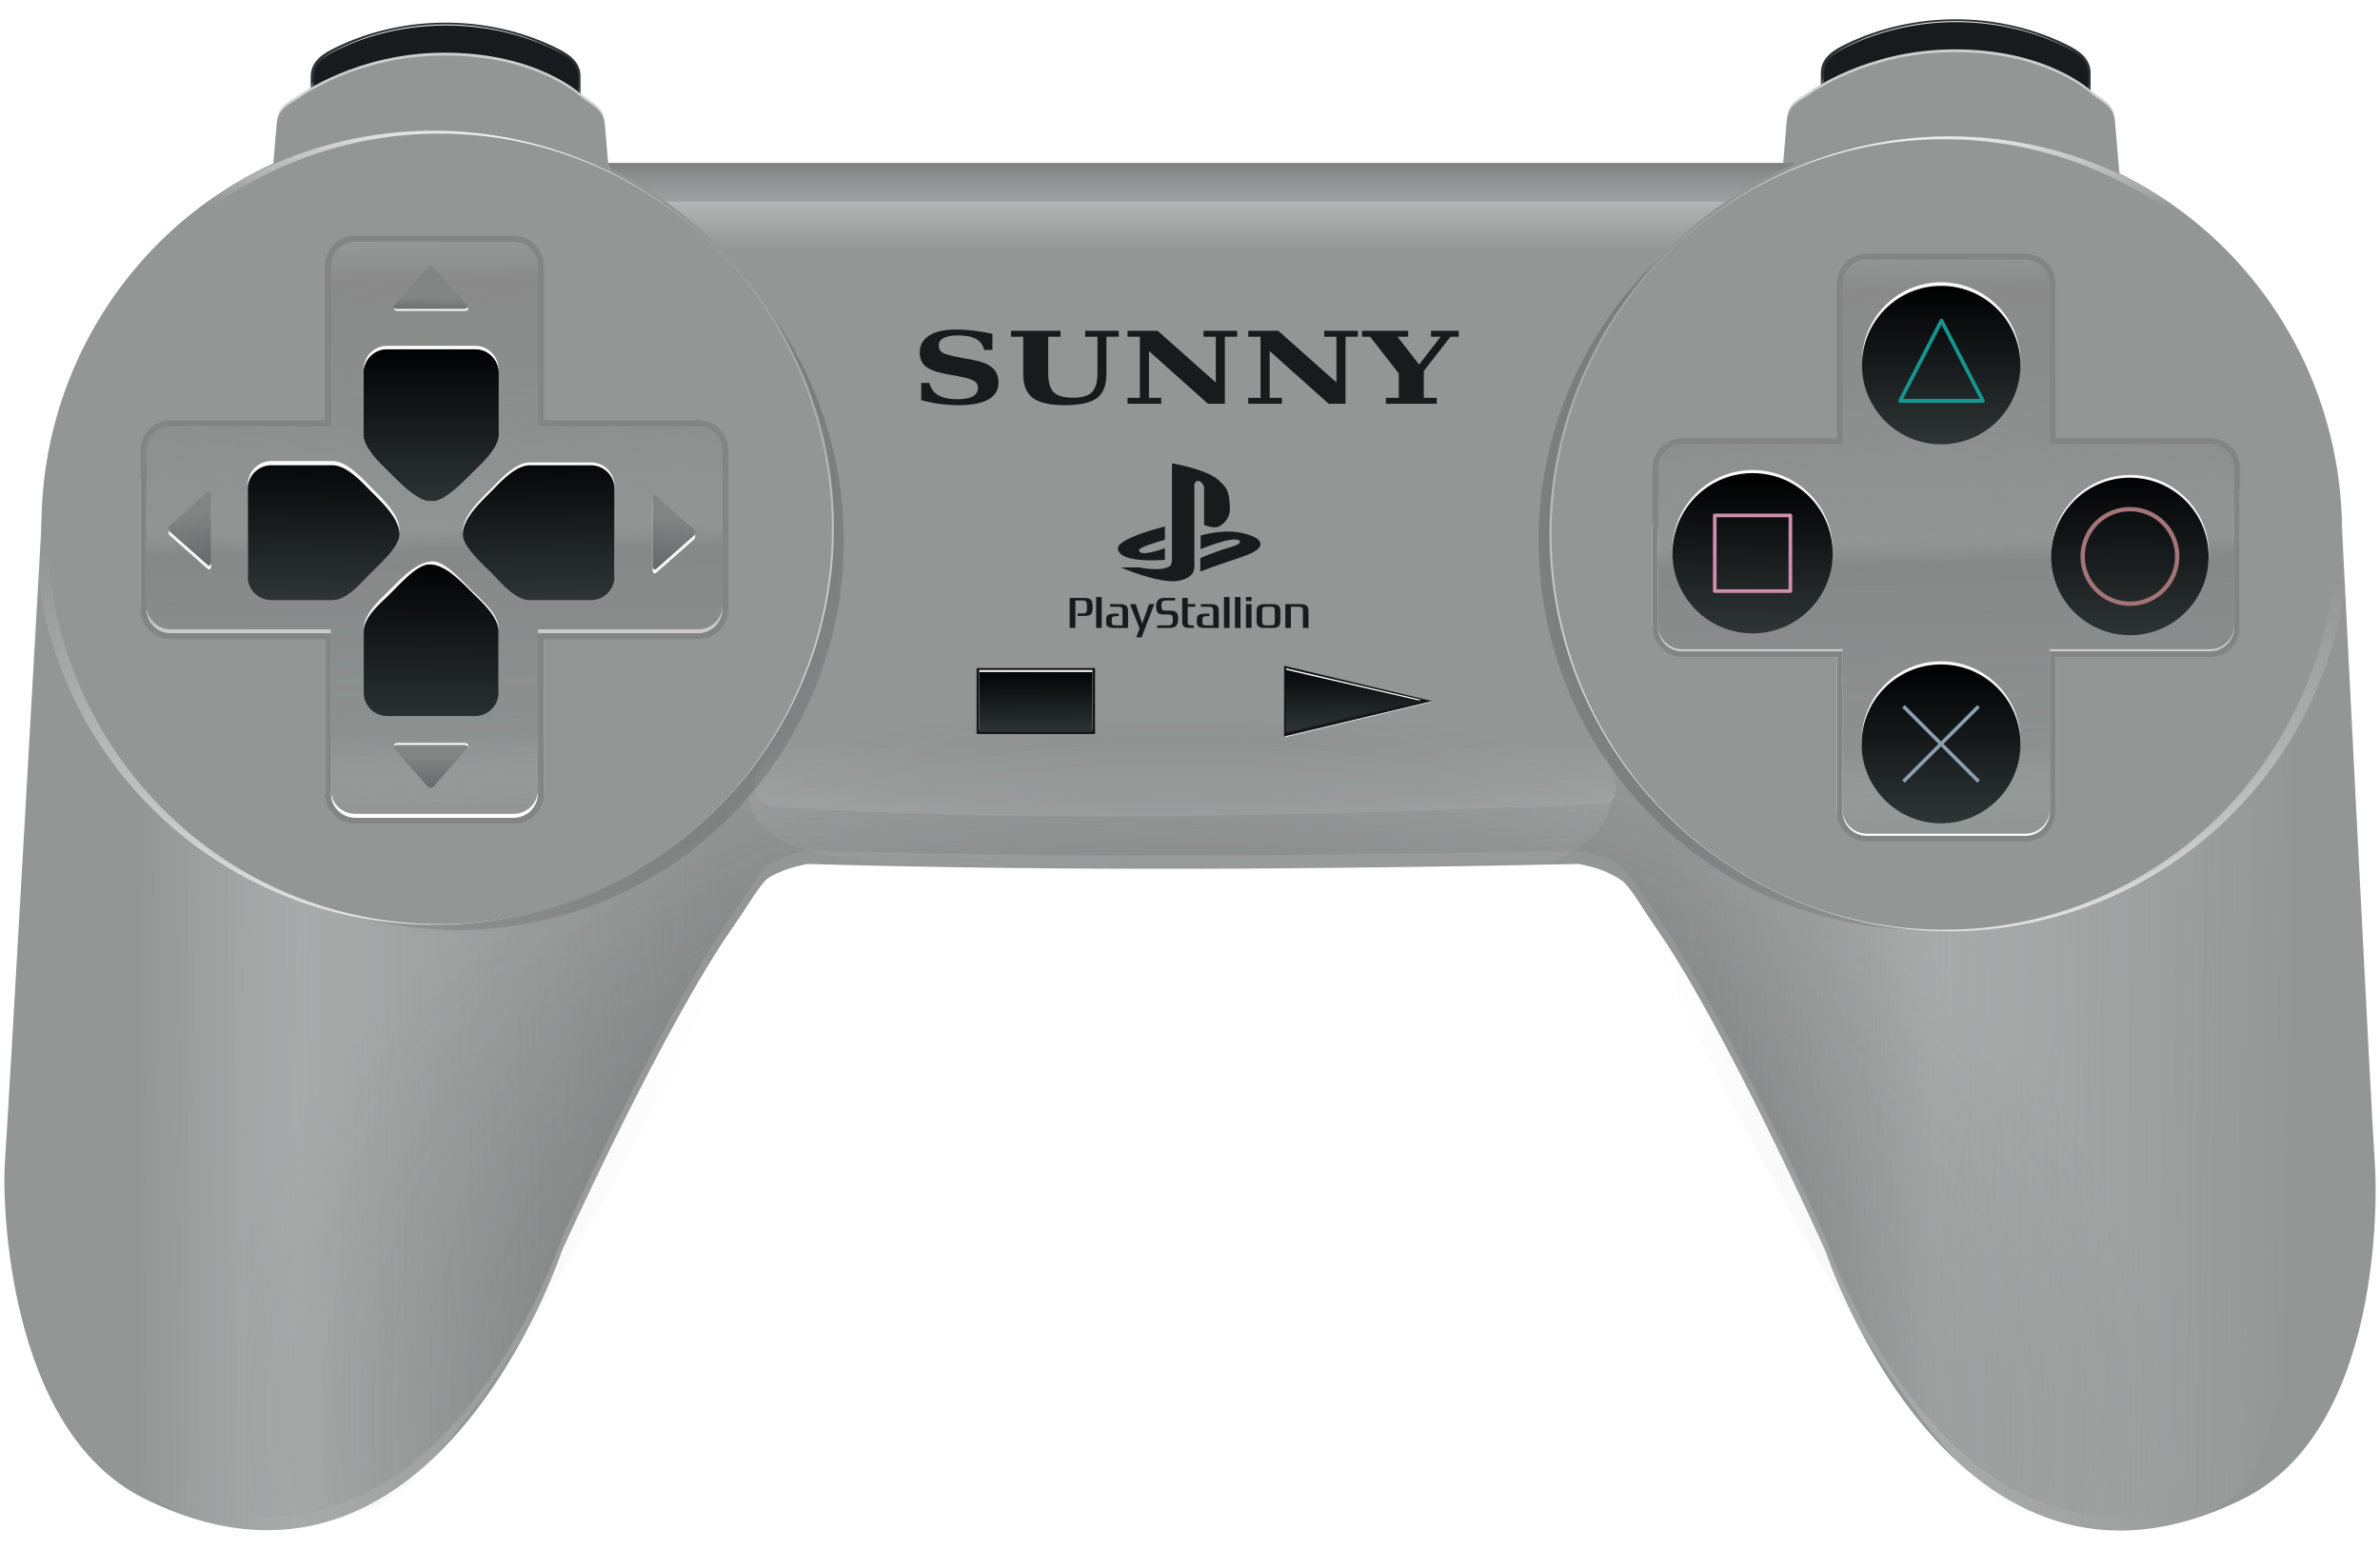 <svg xmlns="http://www.w3.org/2000/svg" xmlns:xlink="http://www.w3.org/1999/xlink" width="215mm" height="140mm" viewBox="0 0 761.811 496.063"><defs><linearGradient id="f"><stop offset="0" stop-color="#f9f9f9"/><stop offset="1" stop-color="#f9f9f9" stop-opacity="0"/></linearGradient><linearGradient xlink:href="#a" id="U" gradientUnits="userSpaceOnUse" x1="-491.187" y1="-603.284" x2="-493.096" y2="-525.979" gradientTransform="translate(838.72 899.816)"/><linearGradient xlink:href="#b" id="T" gradientUnits="userSpaceOnUse" gradientTransform="translate(0 -.636)" x1="-524.16" y1="-605.318" x2="-524.335" y2="-627.138"/><linearGradient id="b"><stop offset="0" stop-color="#2f3535"/><stop offset=".5" stop-color="#171b1d"/><stop offset="1"/></linearGradient><linearGradient xlink:href="#b" id="S" gradientUnits="userSpaceOnUse" gradientTransform="rotate(90 -740.026 198.56)" x1="-717.37" y1="-670.868" x2="-770.302" y2="-670.875"/><linearGradient xlink:href="#b" id="R" gradientUnits="userSpaceOnUse" gradientTransform="matrix(0 -1 -1 0 -541.466 -480.371)" x1="-774.791" y1="-671.186" x2="-716.857" y2="-671.511"/><linearGradient xlink:href="#b" id="Q" gradientUnits="userSpaceOnUse" gradientTransform="matrix(-1 0 0 1 -580.237 899.816)" x1="-747.797" y1="-648.916" x2="-747" y2="-699.18"/><linearGradient xlink:href="#c" id="P" gradientUnits="userSpaceOnUse" x1="-634.56" y1="-669.23" x2="-624.432" y2="-669.27"/><linearGradient id="c"><stop offset="0" stop-color="#828584"/><stop offset="1" stop-color="#676a6a"/></linearGradient><linearGradient xlink:href="#c" id="O" gradientUnits="userSpaceOnUse" x1="-635.406" y1="-676.337" x2="-637.474" y2="-660.192"/><linearGradient xlink:href="#b" id="N" gradientUnits="userSpaceOnUse" x1="-542.325" y1="-693.167" x2="-542.824" y2="-795.023"/><linearGradient xlink:href="#c" id="M" gradientUnits="userSpaceOnUse" x1="-634.56" y1="-669.23" x2="-639.304" y2="-669.111"/><linearGradient xlink:href="#d" id="L" gradientUnits="userSpaceOnUse" x1="-635.406" y1="-676.337" x2="-637.474" y2="-660.192"/><linearGradient id="d"><stop offset="0" stop-color="#828584"/><stop offset=".173" stop-color="#7d807f"/><stop offset="1" stop-color="#676a6a"/></linearGradient><linearGradient xlink:href="#b" id="K" gradientUnits="userSpaceOnUse" x1="-747.797" y1="-648.916" x2="-747" y2="-699.18" gradientTransform="translate(838.72 899.816)"/><linearGradient xlink:href="#e" id="J" gradientUnits="userSpaceOnUse" x1="-704.011" y1="-582.669" x2="-707.15" y2="-769.199" gradientTransform="translate(838.72 899.816)"/><linearGradient id="e"><stop offset="0" stop-color="#c0c2c2" stop-opacity="0"/><stop offset=".126" stop-color="#828584" stop-opacity=".341"/><stop offset=".442" stop-color="#797979" stop-opacity=".463"/><stop offset=".481" stop-color="#828682" stop-opacity=".054"/><stop offset=".903" stop-color="#8a8a8a"/><stop offset="1" stop-color="#9a9d9c"/></linearGradient><linearGradient xlink:href="#b" id="I" gradientUnits="userSpaceOnUse" x1="-161.498" y1="-646.268" x2="-161.792" y2="-694.688"/><linearGradient xlink:href="#b" id="H" gradientUnits="userSpaceOnUse" x1="710.411" y1="-223.967" x2="754.631" y2="-223.967"/><linearGradient xlink:href="#b" id="G" gradientUnits="userSpaceOnUse" x1="-287.629" y1="-647.771" x2="-286.882" y2="-691.38"/><linearGradient xlink:href="#b" id="F" gradientUnits="userSpaceOnUse" x1="585.069" y1="-223.967" x2="629.289" y2="-223.967"/><linearGradient xlink:href="#e" id="E" gradientUnits="userSpaceOnUse" gradientTransform="translate(1323.113 904.71)" x1="-704.011" y1="-582.669" x2="-708.423" y2="-771.744"/><linearGradient xlink:href="#f" id="C" gradientUnits="userSpaceOnUse" gradientTransform="translate(765.728 .954)" x1="-702.028" y1="-806.07" x2="-708.13" y2="-765.986"/><linearGradient id="a"><stop offset="0" stop-color="#c4c5c4"/><stop offset="1" stop-color="#c4c5c4" stop-opacity="0"/></linearGradient><linearGradient xlink:href="#f" id="D" gradientUnits="userSpaceOnUse" gradientTransform="matrix(.26 .963 -.968 .258 -410.322 184.285)" x1="-572.75" y1="-763.581" x2="-764.188" y2="-721.91"/><linearGradient xlink:href="#g" id="B" gradientUnits="userSpaceOnUse" gradientTransform="matrix(-1 0 0 1 -91.995 899.816)" x1="-614.562" y1="-583.469" x2="-819.162" y2="-580.552"/><linearGradient id="g"><stop offset="0" stop-color="#c6c6c6" stop-opacity="0"/><stop offset=".436" stop-color="#e2e2e2" stop-opacity=".273"/><stop offset="1" stop-color="#fff" stop-opacity="0"/></linearGradient><linearGradient xlink:href="#f" id="A" gradientUnits="userSpaceOnUse" gradientTransform="matrix(.259 .962 -.968 .258 -337.308 1083.02)" x1="-575.928" y1="-755.199" x2="-764.188" y2="-721.91"/><linearGradient id="m"><stop offset="0" stop-color="#fff" stop-opacity="0"/><stop offset="1" stop-color="#7a7f7e"/></linearGradient><linearGradient xlink:href="#f" id="y" gradientUnits="userSpaceOnUse" gradientTransform="translate(838.72 900.77)" x1="-702.028" y1="-806.07" x2="-708.13" y2="-765.986"/><linearGradient xlink:href="#m" id="r" gradientUnits="userSpaceOnUse" gradientTransform="matrix(1.057 0 0 -1.949 856.044 -1364.733)" x1="-490.521" y1="-780.105" x2="-490.521" y2="-756.587"/><linearGradient id="l"><stop offset="0" stop-color="#1a1c1a"/><stop offset="1" stop-color="#2c2e2d" stop-opacity="0"/></linearGradient><linearGradient id="h"><stop offset="0" stop-color="#e4e5e5"/><stop offset="1" stop-color="#e4e5e5" stop-opacity="0"/></linearGradient><linearGradient xlink:href="#i" id="w" gradientUnits="userSpaceOnUse" gradientTransform="matrix(1 0 0 1.447 840.947 1238.97)" x1="-490.84" y1="-789.41" x2="-490.84" y2="-760.505"/><linearGradient id="i"><stop offset="0" stop-color="#fff"/><stop offset="1" stop-color="#fff" stop-opacity="0"/></linearGradient><linearGradient xlink:href="#j" id="v" gradientUnits="userSpaceOnUse" x1="-614.562" y1="-583.469" x2="-802.619" y2="-584.369" gradientTransform="translate(838.72 899.816)"/><linearGradient id="j"><stop offset="0" stop-color="#c6c6c6" stop-opacity="0"/><stop offset=".72" stop-color="#e2e2e2" stop-opacity=".273"/><stop offset="1" stop-color="#fff" stop-opacity="0"/></linearGradient><linearGradient xlink:href="#i" id="q" gradientUnits="userSpaceOnUse" gradientTransform="matrix(.703 0 0 -1.949 689.604 -1186.568)" x1="-490.84" y1="-776.251" x2="-490.84" y2="-760.505"/><linearGradient id="k"><stop offset="0" stop-color="#2c2e2d"/><stop offset="1" stop-color="#929695" stop-opacity="0"/></linearGradient><radialGradient xlink:href="#k" id="s" gradientUnits="userSpaceOnUse" gradientTransform="matrix(-1.382 1.285 -1.2 -1.29 -2478.89 -621.728)" cx="-706.751" cy="-668.108" fx="-706.751" fy="-668.108" r="125.554"/><radialGradient xlink:href="#k" id="u" gradientUnits="userSpaceOnUse" gradientTransform="matrix(-1.173 1.587 -1.357 -1.003 -1597.502 683.037)" cx="-706.751" cy="-668.108" fx="-706.751" fy="-668.108" r="125.554"/><radialGradient xlink:href="#l" id="p" gradientUnits="userSpaceOnUse" gradientTransform="matrix(.972 .023 -.017 .724 745.454 362.245)" cx="-380.606" cy="223.228" fx="-380.606" fy="223.228" r="321.228"/><radialGradient xlink:href="#h" id="x" gradientUnits="userSpaceOnUse" gradientTransform="matrix(.209 .978 -.869 .186 -1277.254 31.316)" cx="-706.4" cy="-826.248" fx="-706.4" fy="-826.248" r="55.882"/><radialGradient xlink:href="#h" id="o" gradientUnits="userSpaceOnUse" gradientTransform="matrix(.209 .978 -.869 .186 -1277.254 31.316)" cx="-706.4" cy="-826.248" fx="-706.4" fy="-826.248" r="55.882"/><filter id="t" x="-.012" width="1.024" y="-.012" height="1.024" color-interpolation-filters="sRGB"><feGaussianBlur stdDeviation="1.241"/></filter><filter id="n" x="-.006" width="1.012" y="-.015" height="1.03" color-interpolation-filters="sRGB"><feGaussianBlur stdDeviation=".204"/></filter><filter id="z" x="-.004" width="1.007" y="-.71" height="2.421" color-interpolation-filters="sRGB"><feGaussianBlur stdDeviation=".565"/></filter></defs><g transform="translate(8.759 -58.616)"><path d="M179.427 110.798v12.46h209.789l186.291.106v-12.566h-396.08z" fill="#929695"/><path d="M581.717 72.897c21.881-10.806 49.171-10.806 71.052 0 3.33 1.645 7.645 4.066 7.645 9.115v7.72c0 5.05-3.41 9.115-7.645 9.115h-71.052c-4.235 0-7.644-4.065-7.644-9.115v-7.72c0-5.05 4.315-7.47 7.644-9.115z" fill="#2b3236"/><path d="M-739.191-825.552c21.156-10.448 47.54-10.448 68.696 0 3.22 1.59 7.391 3.93 7.391 8.812v7.465c0 4.882-3.296 8.812-7.39 8.812h-68.697c-4.095 0-7.391-3.93-7.391-8.812v-7.465c0-4.882 4.172-7.222 7.391-8.812z" fill="#e2e6e8" filter="url(#n)" transform="translate(1322.086 898.745)"/><path d="M-751.577-812.07s18.075-13.36 45.933-13.51c30.385-.162 44.421 13.51 44.421 13.51 3.66 2.786 6.906 3.915 7.317 8.723l3.357 39.29c.411 4.807-3.263 8.722-7.316 8.722h-97.07c-4.053 0-7.727-3.915-7.316-8.723l3.358-39.29c.41-4.807 2.729-5.857 7.316-8.723z" fill="url(#o)" transform="translate(1322.086 898.745)"/><path d="M582.545 73.53c21.44-10.448 48.18-10.448 69.622 0 3.262 1.59 7.49 3.931 7.49 8.813v7.465c0 4.882-3.34 8.812-7.49 8.812h-69.622c-4.15 0-7.49-3.93-7.49-8.813v-7.464c0-4.882 4.228-7.222 7.49-8.812z" fill="#171b1d"/><path d="M570.51 87.915s18.074-13.36 45.932-13.508c30.385-.163 44.422 13.508 44.422 13.508 3.66 2.787 6.905 3.916 7.316 8.724l3.357 39.29c.411 4.807-3.263 8.722-7.316 8.722h-97.07c-4.053 0-7.726-3.915-7.316-8.723l3.358-39.29c.41-4.807 2.729-5.857 7.316-8.723z" fill="#cccece"/><path d="M570.51 88.815s18.074-13.36 45.932-13.508c30.385-.163 44.422 13.508 44.422 13.508 3.66 2.786 6.905 3.916 7.316 8.723l3.357 39.29c.411 4.808-3.263 8.723-7.316 8.723h-97.07c-4.053 0-7.726-3.915-7.316-8.723l3.358-39.29c.41-4.807 2.729-5.857 7.316-8.723z" fill="#929695"/><path d="M157.206 123.1v164.254L5.1 216.44S-6.287 419.032-7.179 430.28c-.955 12.033.414 85.93 44.416 107.863 92.68 46.197 133.856-79.183 133.856-79.183s32.47-71.97 55.027-104.014c4.046-5.749 6.72-10.609 9.828-14.211 1.347-1.561 3.61-2.37 4.79-2.944 3.26-1.583 8.928-2.654 8.928-2.654 83.782 2.353 162.78 1.738 246.985 0 0 0 5.667 1.07 8.926 2.654 1.604.78 4.472 2.015 6.055 3.805 3.018 3.413 5.51 8.044 9.245 13.35 22.556 32.045 54.688 104.127 54.688 104.127s41.175 125.38 133.855 79.182c44.003-21.933 42.897-95.942 41.942-107.975-.892-11.248-10.688-206.841-10.688-206.841L588.771 287.79V123.213l-199.555-.113H357.1z" fill="#929695"/><path d="M70.293 289.397V543.76c69.48 6.245 100.8-89.094 100.8-89.094s32.47-71.97 55.026-104.015c4.046-5.749 6.722-10.609 9.83-14.211 1.347-1.561 3.61-2.37 4.789-2.943 3.259-1.584 8.928-2.655 8.928-2.655 83.782 2.353 162.782 1.738 246.986 0 0 0 5.667 1.07 8.926 2.655 1.604.78 4.471 2.014 6.054 3.804 3.018 3.413 5.51 8.044 9.245 13.35 22.556 32.045 54.687 104.127 54.687 104.127s41.175 125.38 133.856 79.183a54.224 54.224 0 003.328-1.818V289.397H70.293z" opacity=".591" fill="url(#p)"/><path d="M239.89 316.874c89.84 5.75 178.728 2.164 263.161-.731 1.944-.067 4.07-.467 5.193-3.404.074-.194.133-.401.178-.62.634-3.102-2.18-8.863-2.896-12.522-.768-3.917-2.475-10.634-2.475-10.634l-251.914-3.824s-15.93 13.644-18.334 23.344c-.462 1.863-.237 4.184.73 5.771.722 1.187 4.222 2.483 6.356 2.62z" opacity=".195" fill="url(#q)"/><path d="M179.427 110.798v12.46h209.789l186.291.106v-12.566h-396.08z" fill="url(#r)"/><path d="M-577.38-668.108a123.645 124.585 0 01-123.645 124.586 123.645 124.585 0 01-123.646-124.586 123.645 124.585 0 01123.646-124.585A123.645 124.585 0 01-577.38-668.108z" transform="matrix(-1 0 0 1 -93.636 899.816)" fill="url(#s)" filter="url(#t)"/><path d="M261.34 231.708a123.645 124.585 0 01-123.645 124.585A123.645 124.585 0 0114.05 231.708a123.645 124.585 0 01123.645-124.586 123.645 124.585 0 01123.646 124.586z" fill="url(#u)" filter="url(#t)"/><path d="M12.706 301.05S-9.789 440.518-.79 445.917c8.998 5.399 33.293 84.13 37.792 88.63 4.499 4.499 24.9 24.11 71.984 7.198 47.083-16.912 143.067-236.197 143.067-236.197l-220.45-29.693z" fill="url(#v)"/><path opacity=".815" fill="url(#w)" d="M200.741 123.2h374.766v20.181H200.741z"/><path d="M257.523 227.04a126.506 127.54 0 01-126.506 127.54A126.506 127.54 0 014.511 227.04 126.506 127.54 0 01131.017 99.5a126.506 127.54 0 01126.506 127.54z" fill="#929695"/><path d="M98.351 73.968c21.882-10.807 49.171-10.807 71.053 0 3.329 1.644 7.644 4.065 7.644 9.114v7.72c0 5.05-3.41 9.115-7.644 9.115H98.35c-4.235 0-7.644-4.065-7.644-9.114v-7.72c0-5.05 4.315-7.471 7.644-9.115z" fill="#2b3236"/><path d="M-739.191-825.552c21.156-10.448 47.54-10.448 68.696 0 3.22 1.59 7.391 3.93 7.391 8.812v7.465c0 4.882-3.296 8.812-7.39 8.812h-68.697c-4.095 0-7.391-3.93-7.391-8.812v-7.465c0-4.882 4.172-7.222 7.391-8.812z" fill="#e2e6e8" filter="url(#n)" transform="translate(838.72 899.816)"/><path d="M-751.577-812.07s18.075-13.36 45.933-13.51c30.385-.162 44.421 13.51 44.421 13.51 3.66 2.786 6.906 3.915 7.317 8.723l3.357 39.29c.411 4.807-3.263 8.722-7.316 8.722h-97.07c-4.053 0-7.727-3.915-7.316-8.723l3.358-39.29c.41-4.807 2.729-5.857 7.316-8.723z" fill="url(#x)" transform="translate(838.72 899.816)"/><path d="M99.179 74.6c21.44-10.447 48.181-10.447 69.622 0 3.262 1.59 7.49 3.931 7.49 8.813v7.465c0 4.882-3.34 8.812-7.49 8.812H99.179c-4.15 0-7.49-3.93-7.49-8.812v-7.465c0-4.882 4.228-7.222 7.49-8.812z" fill="#171b1d"/><path d="M87.143 88.985s18.075-13.36 45.933-13.508c30.385-.163 44.422 13.508 44.422 13.508 3.66 2.787 6.905 3.916 7.316 8.724l3.358 39.29c.41 4.807-3.263 8.722-7.317 8.722h-97.07c-4.052 0-7.726-3.915-7.315-8.723l3.357-39.29c.411-4.807 2.73-5.857 7.316-8.723z" fill="#cccece"/><path d="M87.143 89.885s18.075-13.36 45.933-13.508c30.385-.163 44.422 13.508 44.422 13.508 3.66 2.787 6.905 3.916 7.316 8.724l3.358 39.289c.41 4.808-3.263 8.723-7.317 8.723h-97.07c-4.052 0-7.726-3.915-7.315-8.723l3.357-39.29c.411-4.807 2.73-5.857 7.316-8.723z" fill="#929695"/><path d="M257.523 227.995a127.54 127.54 0 01-127.54 127.54 127.54 127.54 0 01-127.54-127.54 127.54 127.54 0 01127.54-127.54 127.54 127.54 0 01127.54 127.54z" fill="url(#y)"/><path opacity=".096" fill="#f9f9f9" filter="url(#z)" d="M182.107 122.47H556.86v1.909H182.107z"/><path d="M163.407 350.25A127.87 127.062 0 016.8 260.405a127.87 127.062 0 0190.418-155.62 127.87 127.062 0 01156.607 89.847 127.87 127.062 0 01-90.418 155.62z" fill="url(#A)"/><path d="M257.523 227.89A125.554 126.509 0 01131.97 354.4 125.554 126.509 0 016.415 227.89a125.554 126.509 0 01125.554-126.508A125.554 126.509 0 01257.523 227.89z" fill="#929695"/><path d="M734.019 301.05s22.495 139.468 13.497 144.867c-8.998 5.399-33.293 84.13-37.792 88.63-4.499 4.499-24.9 24.11-71.983 7.198-47.084-16.912-143.068-236.197-143.068-236.197l220.45-29.693z" fill="url(#B)"/><path d="M487.884 228.84A126.506 127.54 0 00614.39 356.38a126.506 127.54 0 00126.506-127.54A126.506 127.54 0 00614.39 101.3a126.506 127.54 0 00-126.506 127.54z" fill="#929695"/><path d="M184.53-671.82A127.54 127.54 0 0156.99-544.282a127.54 127.54 0 01-127.54-127.54A127.54 127.54 0 0156.99-799.36a127.54 127.54 0 01127.54 127.54z" fill="url(#C)" transform="matrix(-1 0 0 1 672.414 901.615)"/><path d="M90.425-549.29a127.877 127.202 0 01-156.617-89.946 127.877 127.202 0 0190.423-155.79 127.877 127.202 0 01156.617 89.945 127.877 127.202 0 01-90.423 155.79z" fill="url(#D)" transform="matrix(-1 0 0 1 672.414 901.615)"/><path d="M487.884 229.69a125.554 126.509 0 00125.554 126.509 125.554 126.509 0 00125.554-126.51 125.554 126.509 0 00-125.554-126.508A125.554 126.509 0 00487.884 229.69z" fill="#929695"/><path d="M588.824 140.091a8.695 8.695 0 00-8.715 8.715v50.334h-50.334a8.697 8.697 0 00-8.717 8.715v50.729a8.698 8.698 0 008.717 8.716h50.334v50.332a8.697 8.697 0 008.715 8.717h50.729a8.697 8.697 0 008.714-8.717V267.3h50.334a8.698 8.698 0 008.717-8.716v-50.729a8.697 8.697 0 00-8.717-8.715h-50.334v-50.334a8.695 8.695 0 00-8.714-8.715h-50.729z" fill="none" stroke="#fff" stroke-width="1.8"/><ellipse ry="64.262" rx="105.618" cy="192.302" cx="609.669" fill="#929695"/><path d="M589.33 139.92a8.695 8.695 0 00-8.715 8.714v50.334h-50.334a8.697 8.697 0 00-8.717 8.715v50.728a8.698 8.698 0 008.717 8.717h50.334v50.332a8.697 8.697 0 008.715 8.717h50.729a8.697 8.697 0 008.714-8.717v-50.332h50.334a8.698 8.698 0 008.717-8.717v-50.728a8.697 8.697 0 00-8.717-8.715h-50.334v-50.334a8.695 8.695 0 00-8.714-8.715H589.33z" fill="url(#E)"/><g transform="translate(870.108 994.965) scale(1.15)"><circle r="22.11" cy="-223.967" cx="608.059" transform="rotate(-90)" fill="#f9f9f9"/><circle transform="rotate(-90)" cx="607.179" cy="-223.967" r="22.11" fill="url(#F)"/><g fill="none" stroke="#8ba1b1" stroke-linejoin="round"><path d="M-234.426-617.637l20.917 20.916M-213.509-617.637l-20.917 20.916"/></g></g><g transform="matrix(1.16 0 0 1.16 884.726 1012.717)"><circle cx="-286.638" cy="-670.707" r="22.11" fill="#f9f9f9"/><circle r="22.11" cy="-669.85" cx="-286.638" fill="url(#G)"/><path fill="none" stroke="#cf8ead" stroke-linejoin="round" d="M-297.074-680.286h20.871v20.871h-20.871z"/></g><g transform="matrix(1.147 0 0 1.147 869.49 1015.668)"><circle cx="733.526" cy="-223.967" r="22.11" transform="rotate(-90)" fill="#f9f9f9"/><circle transform="rotate(-90)" r="22.11" cy="-223.967" cx="732.521" fill="url(#H)"/><path transform="matrix(1.091 0 0 1.22 -18.773 85.198)" d="M-177.408-662.072h-21.2l10.6-18.36z" fill="none" stroke="#14978e" stroke-width=".927" stroke-linejoin="round"/></g><g transform="matrix(1.14 0 0 1.14 856.884 1000.341)"><circle r="22.11" cy="-670.628" cx="-161.227" fill="#f9f9f9"/><circle cx="-161.296" cy="-669.85" r="22.11" fill="url(#I)"/><circle r="13.276" cy="-669.85" cx="-161.296" fill="none" stroke="#a47577" stroke-width="1.217" stroke-linejoin="round"/></g><g fill="#171b1d"><path d="M364.113 234.078v3.71s-15.046 1.365-15.03-3.71c.01-3.248 15.03-6.972 15.03-6.972v4.273s-8.305 2.239-8.284 3.298c.05 2.506 8.284-.6 8.284-.6zM375.551 230.016v4.347s10.81-4.488 12.457-2.65c.583.65-.4 1.336-3.679 2.266-3.895 1.105-8.884 3.246-8.884 3.246v4.294s5.795-2.19 11.32-3.97c5.558-1.79 8.15-3.228 7.922-4.989-.294-2.266-5.687-3.56-9.197-3.79-4.757-.312-9.939 1.246-9.939 1.246z"/><path d="M366.38 237.513v-30.609s11.077 1.9 14.79 5.301c2.633 2.412 3.572 3.154 3.763 9.224.071 2.243-1.251 4.512-3.498 5.671-1.652.852-4.77-.477-4.77-.477v-12.138s-.585-1.802-1.803-1.962c-.993-.084-1.325 1.113-1.325 1.113v24.604s.234 2.764-.506 3.809c-1.068 1.505-2.96 2.221-4.937 2.503-6.009.857-18.123-4.312-18.123-4.312l5.854-.043s7.392 1.598 9.98-.5c.584-.474.576-2.184.576-2.184z"/></g><g style="line-height:125%" font-weight="400" font-size="10" font-family="Zrnic" letter-spacing="0" word-spacing="0" fill="#171b1d"><path d="M340.985 252.915q0 .905-.14 1.468-.122.562-.453.863-.314.302-.889.412-.558.096-1.43.096h-1.899v-.81h1.69q.384 0 .646-.068.261-.082.4-.301.157-.234.21-.631.07-.412.07-1.056 0-.645-.07-1.056-.053-.412-.21-.631-.139-.233-.4-.315-.262-.083-.645-.083h-2.405v8.79h-1.83v-9.613h4.444q.871 0 1.43.124.574.11.888.439.331.315.453.891.14.576.14 1.481zM343.883 259.594h-1.777v-9.888h1.777v9.888zM349.324 255.027v.795h-.75q-.47 0-.766.055-.279.055-.436.179-.157.11-.226.301-.053.192-.053.48v.878q0 .315.053.521.07.192.226.316.157.123.436.178.296.04.767.04h1.97v-4.51q0-.453-.07-.741-.053-.288-.21-.44-.157-.164-.453-.219-.279-.055-.75-.055h-2.509v-.822h3.137q.784 0 1.29.123.505.123.802.411.313.275.418.727.122.44.122 1.07v5.28h-4.375q-.784 0-1.29-.11-.505-.123-.819-.343-.296-.233-.418-.562-.104-.343-.104-.782v-.973q0-.44.104-.768.122-.343.418-.563.314-.233.82-.342.505-.124 1.29-.124h1.376zM354.935 262.61l1.08-2.852-3.067-7.775h1.83l2.074 6.185 2.196-6.185h1.673l-4.078 10.628h-1.708zM368.37 256.7q0 1.495-.646 2.194-.645.7-2.196.7h-3.904v-.823h3.556q.366 0 .645-.069.296-.068.47-.274.192-.206.279-.562.105-.37.105-.96 0-.508-.07-.823-.07-.33-.262-.494-.174-.178-.505-.233-.314-.068-.837-.068h-1.324q-.662 0-1.116-.137-.453-.138-.732-.44-.278-.315-.4-.808-.122-.508-.122-1.248 0-1.262.592-1.961.61-.714 2.092-.714h3.398v.823h-2.963q-.366 0-.627.083-.262.068-.453.26-.175.178-.262.507-.087.316-.087.81 0 .48.052.795.053.302.192.48.157.165.436.233.279.069.75.069h1.237q.697 0 1.202.11.523.11.854.397.331.288.488.81.157.52.157 1.343zM373.843 252.805h-2.423v4.855q0 .658.227.892.244.219.924.219h.784v.823h-1.499q-.627 0-1.063-.137-.418-.138-.68-.384-.244-.247-.366-.576-.104-.343-.104-.74v-7.777h1.777v2.003h2.423v.822zM378.36 255.027v.795h-.749q-.47 0-.767.055-.279.055-.435.179-.157.11-.227.301-.052.192-.052.48v.878q0 .315.052.521.07.192.227.316.156.123.435.178.297.04.767.04h1.97v-4.51q0-.453-.07-.741-.052-.288-.21-.44-.156-.164-.452-.219-.28-.055-.75-.055h-2.51v-.822h3.138q.784 0 1.29.123.505.123.801.411.314.275.418.727.122.44.122 1.07v5.28h-4.374q-.785 0-1.29-.11-.505-.123-.82-.343-.295-.233-.417-.562-.105-.343-.105-.782v-.973q0-.44.105-.768.122-.343.418-.563.314-.233.819-.342.505-.124 1.29-.124h1.377zM384.8 259.594h-1.778v-9.888h1.778v9.888zM388.306 259.594h-1.778v-9.888h1.778v9.888zM391.847 259.594h-1.778v-7.611h1.778v7.61zm0-8.585h-1.778v-1.317h1.778v1.317zM398.437 251.983q.784 0 1.29.123.505.123.801.411.314.275.418.727.122.44.122 1.07v2.948q0 .645-.122 1.084-.104.439-.418.727-.296.274-.802.397-.505.124-1.29.124h-2.335q-.784 0-1.29-.124-.505-.123-.819-.397-.296-.288-.418-.727-.105-.439-.105-1.084v-2.948q0-.63.105-1.07.122-.452.418-.727.314-.288.82-.411.505-.123 1.29-.123h2.335zm-3.19 5.334q0 .453.052.74.07.289.227.453.157.151.436.206.296.055.767.055h1.08q.47 0 .75-.055.296-.055.453-.206.157-.164.209-.452.07-.288.07-.74v-3.059q0-.452-.07-.74-.052-.288-.21-.44-.156-.164-.452-.219-.28-.055-.75-.055h-1.08q-.471 0-.767.055-.28.055-.436.22-.157.15-.227.439-.052.288-.052.74v3.058zM404.441 252.805v6.789h-1.778v-7.611h4.776q.784 0 1.29.123.505.123.801.411.314.275.419.727.122.44.122 1.07v5.28h-1.778v-5.335q0-.452-.07-.74-.052-.288-.209-.44-.157-.164-.453-.219-.279-.055-.75-.055h-2.37z" style="-inkscape-font-specification:Zrnic"/></g><g style="line-height:125%" font-weight="700" font-size="10" font-family="serif" letter-spacing="0" word-spacing="0" fill="#171b1d"><path d="M286.119 186.713v-5.533h2.62q.6 2.626 2.828 3.923 2.23 1.297 6.171 1.297 3.199 0 4.87-.922 1.673-.922 1.673-2.704 0-1.406-1.136-2.188-1.135-.781-4.685-1.453l-4.622-.86q-4.52-.875-6.357-2.423-1.837-1.563-1.837-4.438 0-3.47 3.034-5.392 3.054-1.938 8.544-1.938 2.704 0 5.614.343 2.93.344 6.067 1.032v5.158h-2.62q-.6-2.407-2.622-3.517-2.022-1.125-5.758-1.125-3.054 0-4.623.812-1.548.798-1.548 2.392 0 1.453 1.074 2.22 1.073.75 5.262 1.562l4.623.86q4.293.812 6.212 2.532 1.94 1.719 1.94 4.735 0 3.532-3.219 5.377-3.22 1.828-9.473 1.828-3.013 0-5.985-.39-2.972-.391-6.047-1.188zM318.769 166.395h-3.922v-1.891h15.85v1.89h-3.942v11.676q0 4.36 1.796 6.11 1.795 1.736 6.15 1.736 4.252 0 6.027-1.75 1.795-1.767 1.795-6.096v-11.675h-3.92v-1.891h10.73v1.89h-3.941v12.004q0 5.345-3.054 7.627-3.055 2.266-10.258 2.266-7.161 0-10.236-2.297-3.075-2.298-3.075-7.627v-11.972zM352.161 187.838v-1.891h3.942v-19.552h-3.942v-1.891h9.639l18.595 16.52v-14.63h-3.922v-1.89h10.774v1.89h-3.943v21.444h-5.407l-18.884-16.864v14.973h3.921v1.891h-10.773zM390.796 187.838v-1.891h3.942v-19.552h-3.942v-1.891h9.638l18.595 16.52v-14.63h-3.92v-1.89h10.772v1.89h-3.942v21.444h-5.407l-18.884-16.864v14.973h3.921v1.891h-10.773zM434.838 187.838v-1.891h4.149v-7.768l-9.164-11.784h-2.62v-1.891h14.776v1.89h-3.426l6.935 8.894 6.893-8.893h-3.075v-1.891h8.833v1.89h-2.621l-8.544 10.972v8.58h4.148v1.892h-16.284z" style="-inkscape-font-specification:'serif Bold'"/></g><path d="M104.937 133.736a8.695 8.695 0 00-8.715 8.715v50.334H45.888a8.697 8.697 0 00-8.717 8.715v50.729a8.698 8.698 0 008.717 8.716h50.334v50.332a8.697 8.697 0 008.715 8.717h50.728a8.697 8.697 0 008.715-8.717v-50.332h50.334a8.698 8.698 0 008.717-8.716V201.5a8.697 8.697 0 00-8.717-8.715H164.38v-50.334a8.695 8.695 0 00-8.715-8.715h-50.728z" fill="none" stroke="#fff" stroke-width="1.8"/><ellipse cx="132.321" cy="187.69" rx="102.184" ry="64.645" fill="none"/><ellipse cx="133.279" cy="188.125" rx="103.927" ry="65.685" fill="#929695"/><path d="M104.937 135.025a8.695 8.695 0 00-8.715 8.715v50.334H45.888a8.697 8.697 0 00-8.717 8.715v50.728a8.698 8.698 0 008.717 8.717h50.334v50.332a8.697 8.697 0 008.715 8.717h50.728a8.697 8.697 0 008.715-8.717v-50.332h50.334a8.698 8.698 0 008.717-8.717V202.79a8.697 8.697 0 00-8.717-8.715H164.38V143.74a8.695 8.695 0 00-8.715-8.715h-50.728z" fill="url(#J)" stroke="#828584" stroke-width="1.8"/><path d="M104.937 135.025a8.695 8.695 0 00-8.715 8.715v50.334H45.888a8.697 8.697 0 00-8.717 8.715v50.728a8.698 8.698 0 008.717 8.717h50.334v50.332a8.697 8.697 0 008.715 8.717h50.728a8.697 8.697 0 008.715-8.717v-50.332h50.334a8.698 8.698 0 008.717-8.717V202.79a8.697 8.697 0 00-8.717-8.715H164.38V143.74a8.695 8.695 0 00-8.715-8.715h-50.728z" fill="none" stroke="#828584" stroke-width="1.8"/><path d="M70.563 213.712v28.092a7.513 7.513 0 007.53 7.53h19.575c4.172 0 8.259-4.49 11.116-7.53 3.09-3.287 10.036-9.05 10.283-13.24.321-5.42-6.191-11.031-9.88-14.852-2.898-3.001-7.347-7.53-11.519-7.53H78.093a7.513 7.513 0 00-7.53 7.53z" fill="#f9f9f9"/><path d="M70.563 215.062v28.092a7.513 7.513 0 007.53 7.53h19.575c4.172 0 8.259-4.49 11.116-7.53 3.09-3.287 10.036-9.05 10.283-13.24.321-5.42-6.191-11.032-9.88-14.852-2.898-3.001-7.347-7.53-11.519-7.53H78.093a7.513 7.513 0 00-7.53 7.53z" fill="url(#K)"/><path d="M187.92 214.162v28.092a7.513 7.513 0 01-7.53 7.53h-19.575c-4.172 0-8.259-4.49-11.116-7.53-3.09-3.287-10.036-9.05-10.283-13.24-.321-5.42 6.191-11.031 9.88-14.852 2.897-3.001 7.347-7.53 11.519-7.53h19.575a7.513 7.513 0 017.53 7.53z" fill="#fff"/><path d="M115.195 286.832h28.093a7.513 7.513 0 007.53-7.53v-19.575c0-4.172-4.49-8.259-7.53-11.116-3.288-3.09-9.05-10.036-13.24-10.283-5.42-.321-11.032 6.191-14.853 9.88-3 2.897-7.53 7.347-7.53 11.519v19.575a7.513 7.513 0 007.53 7.53z" fill="#f9f9f9"/><path d="M115.195 169.305h28.093a7.513 7.513 0 017.53 7.53v19.575c0 4.171-4.49 8.258-7.53 11.115-3.288 3.09-9.05 10.036-13.24 10.284-5.42.32-11.032-6.192-14.853-9.88-3-2.898-7.53-7.348-7.53-11.52v-19.575a7.513 7.513 0 017.53-7.53z" fill="#fff"/><path d="M115.195 170.43h28.093a7.513 7.513 0 017.53 7.529v19.576c0 4.171-4.49 8.258-7.53 11.115-3.288 3.09-9.05 10.036-13.24 10.284-5.42.32-11.032-6.192-14.853-9.88-3-2.898-7.53-7.348-7.53-11.52V177.96a7.513 7.513 0 017.53-7.53z" fill="#171b1d"/><g color="#000" font-weight="400" font-family="sans-serif"><path d="M45.199 228.946c.012-.378.15-.72.365-.91l12.193-10.752c.49-.432 1.102.107 1.102.971v21.503c0 .864-.612 1.404-1.102.972l-12.193-10.752c-.239-.211-.38-.61-.365-1.032z" style="line-height:normal;text-indent:0;text-align:start;text-decoration-line:none;text-decoration-style:solid;text-decoration-color:#000;text-transform:none;block-progression:tb;white-space:normal;isolation:auto;mix-blend-mode:normal;solid-color:#000;solid-opacity:1" overflow="visible" fill="#f9f9f9" enable-background="accumulate"/><path style="line-height:normal;text-indent:0;text-align:start;text-decoration-line:none;text-decoration-style:solid;text-decoration-color:#000;text-transform:none;block-progression:tb;white-space:normal;isolation:auto;mix-blend-mode:normal;solid-color:#000;solid-opacity:1" d="M-625.032-670.993c-.012-.378-.15-.721-.365-.91l-12.193-10.752c-.49-.433-1.102.107-1.102.97v21.504c0 .864.612 1.404 1.102.971l12.193-10.751c.239-.212.38-.61.365-1.032z" overflow="visible" fill="url(#L)" enable-background="accumulate" transform="matrix(-1 0 0 1 -579.833 898.702)"/></g><g color="#000" font-weight="400" font-family="sans-serif"><path style="line-height:normal;text-indent:0;text-align:start;text-decoration-line:none;text-decoration-style:solid;text-decoration-color:#000;text-transform:none;block-progression:tb;white-space:normal;isolation:auto;mix-blend-mode:normal;solid-color:#000;solid-opacity:1" d="M129.313 144.464c.378.012.72.15.91.365l10.752 12.193c.433.49-.107 1.102-.97 1.102H118.5c-.864 0-1.404-.612-.972-1.102l10.752-12.193c.212-.239.61-.38 1.032-.365z" overflow="visible" fill="#f9f9f9" enable-background="accumulate"/><path d="M-624.391-669.575c-.013-.378-.151-.721-.366-.91l-12.193-10.753c-.49-.432-1.102.108-1.102.972v21.503c0 .864.613 1.403 1.102.971l12.193-10.752c.24-.21.38-.61.366-1.03z" style="line-height:normal;text-indent:0;text-align:start;text-decoration-line:none;text-decoration-style:solid;text-decoration-color:#000;text-transform:none;block-progression:tb;white-space:normal;isolation:auto;mix-blend-mode:normal;solid-color:#000;solid-opacity:1" overflow="visible" fill="url(#M)" enable-background="accumulate" transform="matrix(0 -1 -1 0 -540.443 -480.568)"/></g><g><path d="M402.625 294.58v-22.66l47.046 11.33z" fill="#e3e9e9"/><path d="M402.256 294.338v-22.66l47.415 11.33z" fill="#161717"/><path d="M402.955 292.636v-20.093l43.182 10.047z" fill="#fff"/><path d="M-567.024-694.213v-86.244l74.689 43.122z" transform="matrix(.583 0 0 .233 733.334 454.82)" fill="url(#N)"/></g><g color="#000" font-weight="400" font-family="sans-serif"><path style="line-height:normal;text-indent:0;text-align:start;text-decoration-line:none;text-decoration-style:solid;text-decoration-color:#000;text-transform:none;block-progression:tb;white-space:normal;isolation:auto;mix-blend-mode:normal;solid-color:#000;solid-opacity:1" d="M213.777 230.219c-.012-.379-.15-.721-.365-.91l-12.193-10.753c-.49-.432-1.102.108-1.102.971v21.504c0 .864.612 1.403 1.102.971l12.193-10.752c.239-.211.38-.61.365-1.031z" overflow="visible" fill="#f9f9f9" enable-background="accumulate"/><path d="M-625.032-670.993c-.012-.378-.15-.721-.365-.91l-12.193-10.752c-.49-.433-1.102.107-1.102.97v21.504c0 .864.612 1.404 1.102.971l12.193-10.751c.239-.212.38-.61.365-1.032z" style="line-height:normal;text-indent:0;text-align:start;text-decoration-line:none;text-decoration-style:solid;text-decoration-color:#000;text-transform:none;block-progression:tb;white-space:normal;isolation:auto;mix-blend-mode:normal;solid-color:#000;solid-opacity:1" overflow="visible" fill="url(#O)" enable-background="accumulate" transform="translate(838.81 899.975)"/></g><g color="#000" font-weight="400" font-family="sans-serif"><path d="M129.313 310.072c.378-.013.72-.15.91-.366l10.752-12.192c.433-.49-.107-1.102-.97-1.102H118.5c-.864 0-1.404.612-.972 1.102l10.752 12.192c.212.24.61.38 1.032.366z" style="line-height:normal;text-indent:0;text-align:start;text-decoration-line:none;text-decoration-style:solid;text-decoration-color:#000;text-transform:none;block-progression:tb;white-space:normal;isolation:auto;mix-blend-mode:normal;solid-color:#000;solid-opacity:1" overflow="visible" fill="#f9f9f9" enable-background="accumulate"/><path style="line-height:normal;text-indent:0;text-align:start;text-decoration-line:none;text-decoration-style:solid;text-decoration-color:#000;text-transform:none;block-progression:tb;white-space:normal;isolation:auto;mix-blend-mode:normal;solid-color:#000;solid-opacity:1" d="M-624.391-669.575c-.013-.378-.151-.721-.366-.91l-12.193-10.753c-.49-.432-1.102.108-1.102.972v21.503c0 .864.613 1.403 1.102.971l12.193-10.752c.24-.21.38-.61.366-1.03z" overflow="visible" fill="url(#P)" enable-background="accumulate" transform="rotate(90 -737.773 197.33)"/></g><path d="M588.824 140.766a8.695 8.695 0 00-8.715 8.715v50.334h-50.334a8.697 8.697 0 00-8.717 8.715v50.728a8.698 8.698 0 008.717 8.717h50.334v50.332a8.697 8.697 0 008.715 8.717h50.729a8.697 8.697 0 008.714-8.717v-50.332h50.334a8.698 8.698 0 008.717-8.717V208.53a8.697 8.697 0 00-8.717-8.715h-50.334v-50.334a8.695 8.695 0 00-8.714-8.715h-50.729z" fill="none" stroke="#828584" stroke-width="1.8"/><path d="M187.92 215.062v28.092a7.513 7.513 0 01-7.53 7.53h-19.575c-4.172 0-8.259-4.49-11.116-7.53-3.09-3.287-10.036-9.05-10.283-13.24-.321-5.42 6.191-11.032 9.88-14.852 2.897-3.001 7.347-7.53 11.519-7.53h19.575a7.513 7.513 0 017.53 7.53z" fill="url(#Q)"/><path d="M143.288 287.786h-28.093a7.513 7.513 0 01-7.53-7.53v-19.575c0-4.171 4.49-8.258 7.53-11.115 3.288-3.09 9.05-10.036 13.24-10.284 5.42-.32 11.032 6.192 14.853 9.88 3 2.898 7.53 7.348 7.53 11.52v19.575a7.513 7.513 0 01-7.53 7.53z" fill="url(#R)"/><path d="M143.288 170.43h-28.093a7.513 7.513 0 00-7.53 7.529v19.576c0 4.171 4.49 8.258 7.53 11.115 3.288 3.09 9.05 10.036 13.24 10.284 5.42.32 11.032-6.192 14.853-9.88 3-2.898 7.53-7.348 7.53-11.52V177.96a7.513 7.513 0 00-7.53-7.53z" fill="url(#S)"/><g><path fill="#e7e8e8" d="M303.788 272.59h38.017v21.239h-38.017z"/><path fill="#161717" d="M303.788 272.43h38.017v21.24h-38.017z"/><path fill="#f9f9f9" d="M304.663 273.067h36.267v19.17h-36.267z"/><path fill="url(#T)" d="M-541.256-626.112h36.267v19.171h-36.267z" transform="translate(845.919 899.816)"/></g><path d="M230.622 313.667s1.121 5.295 2.767 7.318c3.712 4.563 9.24 7.834 14.889 9.47 23.708 6.87 56.118 5.002 88.754 5.642 73.738 1.446 102.379-.445 149.48-1.563 4.872-.116 8.949-4.393 13.563-7.26 4.68-2.907 8.112-14.402 8.112-14.402h-.781c-1.1 2.573-2.51 3.208-4.356 3.272-84.433 2.894-173.322 6.48-263.162.73-2.134-.136-5.633-1.432-6.355-2.619-.254-.417-1.091-1.84-1.244-2.337z" opacity=".195" fill="url(#U)"/></g></svg>